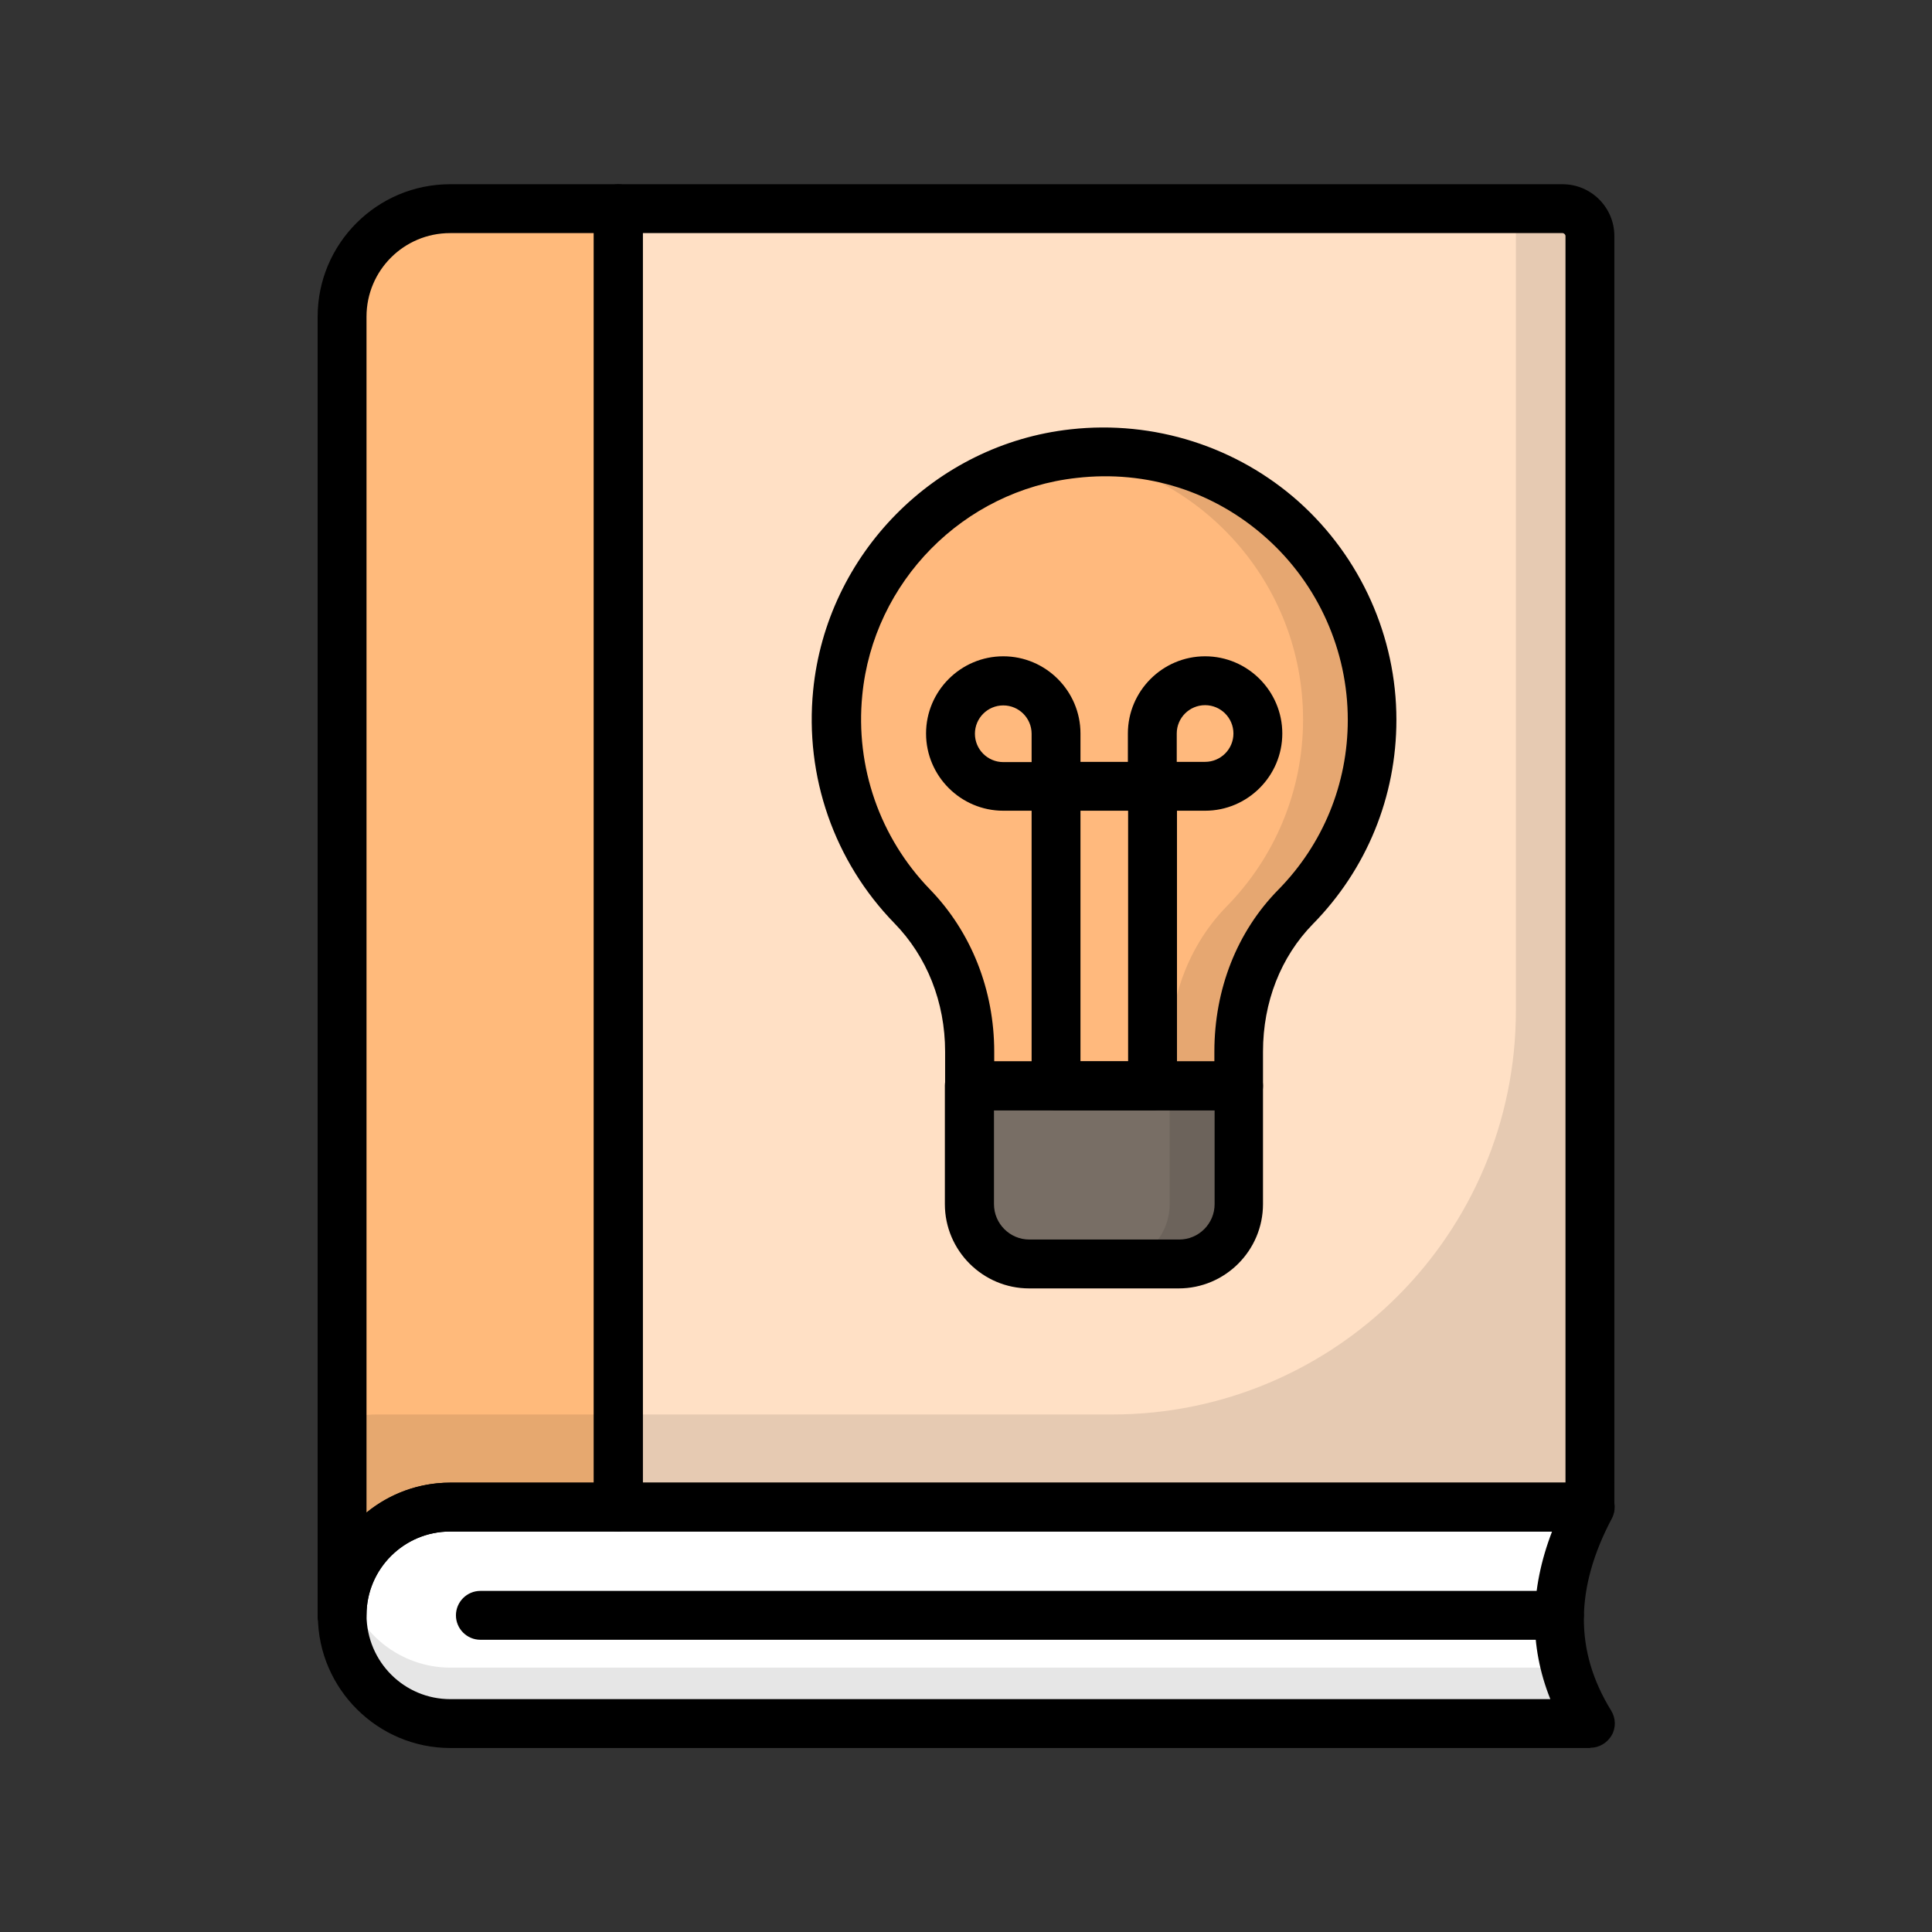 <svg xmlns="http://www.w3.org/2000/svg" id="brandidentity" viewBox="0 0 79.07 79.07"><rect x="0" y="0" width="79.07" height="79.07" fill="#333333" stroke="none"/><g fill="#000000" class="color000000 svgShape"><g fill="#000000" class="color000000 svgShape"><path d="M25.31,8.54V61.68h-6.88c-2.44,0-4.42,1.97-4.42,4.41V12.96c0-2.44,1.98-4.42,4.42-4.42h6.88Z" fill="#ffba7b" class="color74edcb svgShape"></path><path d="M65.07,9.66V61.68H25.31V8.54H63.95c.62,0,1.12,.5,1.12,1.12Z" fill="#ffe0c5" class="colorffdcc5 svgShape"></path><g opacity=".1" fill="#000000" class="color000000 svgShape"><path d="M65.07,9.65V61.67H18.43c-2.44,0-4.43,1.97-4.43,4.42v-7.97c.44-.15,.91-.23,1.4-.23h30.11c9.13,0,16.53-7.4,16.53-16.53V8.53h1.91c.62,0,1.12,.51,1.12,1.12Z" fill="#000000" class="color000000 svgShape"></path></g><path d="M14,67.1c-.55,0-1-.44-1-.99h0c0-.56,.45-1.01,1-1.01s1,.45,1,1-.45,1.01-1,1.01Z" fill="#000000" class="color000000 svgShape"></path><g fill="#000000" class="color000000 svgShape"><g fill="#000000" class="color000000 svgShape"><path d="M56.15,29.45c0-6.47-5.6-11.63-12.21-10.89-5.06,.56-9.16,4.71-9.66,9.78-.34,3.4,.89,6.52,3.04,8.73,1.54,1.59,2.36,3.75,2.36,5.96v1.4h11.02v-1.4c0-2.2,.78-4.36,2.32-5.92,1.94-1.97,3.13-4.68,3.13-7.66Z" fill="#ffb97d" class="colorffda8f svgShape"></path><path d="M39.68,44.44v4.84c0,1.35,1.1,2.45,2.45,2.45h6.13c1.35,0,2.45-1.1,2.45-2.45v-4.84h-11.02Z" fill="#786e65" class="color656d78 svgShape"></path></g><g opacity=".1" fill="#000000" class="color000000 svgShape"><path d="M56.15,29.45c0,2.98-1.19,5.69-3.13,7.66-1.54,1.57-2.32,3.73-2.32,5.92v6.25c0,1.35-1.1,2.44-2.45,2.44h-2.82c1.35,0,2.44-1.09,2.44-2.44v-6.25c0-2.19,.79-4.35,2.32-5.92,1.94-1.97,3.14-4.68,3.14-7.66,0-5.59-4.18-10.2-9.58-10.88,.06,0,.13-.01,.19-.02,6.61-.73,12.21,4.43,12.21,10.9Z" fill="#000000" class="color000000 svgShape"></path></g><path d="M47.17,45.44h-3.95c-.55,0-1-.45-1-1v-12.26c0-.55,.45-1,1-1h3.95c.55,0,1,.45,1,1v12.26c0,.55-.45,1-1,1Zm-2.95-2h1.95v-10.26h-1.95v10.26Z" fill="#000000" class="color000000 svgShape"></path><path d="M49.32 33.18h-2.16c-.55 0-1-.45-1-1v-2.16c0-1.74 1.42-3.16 3.16-3.16s3.16 1.42 3.16 3.16-1.42 3.16-3.16 3.16Zm-1.16-2h1.16c.64 0 1.16-.52 1.16-1.16s-.52-1.16-1.16-1.16-1.16.52-1.16 1.16v1.16ZM43.22 33.18h-2.16c-1.74 0-3.16-1.42-3.16-3.16s1.42-3.16 3.16-3.16 3.16 1.42 3.16 3.16v2.16c0 .55-.45 1-1 1Zm-2.16-4.31c-.64 0-1.16.52-1.16 1.16s.52 1.16 1.16 1.16h1.16v-1.16c0-.64-.52-1.16-1.16-1.16Z" fill="#000000" class="color000000 svgShape"></path></g></g><path d="M65.07,61.68c-1.68,3.18-1.68,6.13,0,8.86H18.43c-2.42,0-4.41-1.98-4.42-4.39v-.04s0,0,0,0c0-2.44,1.98-4.42,4.42-4.42h46.65Z" fill="#ffffff" class="colord5d8db svgShape"></path><g opacity=".1" fill="#000000" class="color000000 svgShape"><path d="M65.07,70.54H18.43c-2.42,0-4.41-1.98-4.42-4.4v-.05c0-.4,.05-.78,.16-1.14,.48,1.89,2.22,3.3,4.26,3.3h45.64c.2,.78,.54,1.54,1,2.29Z" fill="#000000" class="color000000 svgShape"></path></g><path d="M63.82,67.11H19.66c-.55,0-1-.45-1-1s.45-1,1-1H63.82c.55,0,1,.45,1,1s-.45,1-1,1Z" fill="#000000" class="color000000 svgShape"></path></g><path d="M14,67.09c-.55,0-1-.45-1-1V12.96c0-2.99,2.43-5.42,5.42-5.42h6.88c.55,0,1,.45,1,1V61.68c0,.55-.45,1-1,1h-6.88c-1.89,0-3.42,1.53-3.42,3.41,0,.55-.45,1-1,1ZM18.42,9.54c-1.89,0-3.42,1.53-3.42,3.42V61.9c.93-.76,2.13-1.22,3.42-1.22h5.88V9.54h-5.88Z" fill="#000000" class="color000000 svgShape"></path><path d="M65.07,62.68H25.31c-.55,0-1-.45-1-1V8.54c0-.55,.45-1,1-1H63.95c1.17,0,2.12,.95,2.12,2.12V61.68c0,.55-.45,1-1,1Zm-38.77-2h37.77V9.66c0-.06-.06-.12-.12-.12H26.31V60.68Z" fill="#000000" class="color000000 svgShape"></path><g fill="#000000" class="color000000 svgShape"><path d="M50.7,45.44h-11.02c-.55,0-1-.45-1-1v-1.4c0-2.02-.74-3.89-2.08-5.26-2.46-2.53-3.67-6-3.32-9.53,.55-5.57,4.98-10.07,10.54-10.68,3.41-.38,6.81,.71,9.34,2.97,2.53,2.27,3.99,5.52,3.99,8.92,0,3.14-1.21,6.11-3.42,8.36-1.31,1.34-2.04,3.19-2.04,5.22v1.4c0,.55-.45,1-1,1Zm-10.02-2h9.02v-.4c0-2.56,.93-4.91,2.61-6.62,1.84-1.87,2.85-4.34,2.85-6.96,0-2.83-1.21-5.54-3.32-7.43-2.14-1.92-4.91-2.8-7.78-2.47-4.63,.51-8.32,4.25-8.77,8.89-.29,2.94,.72,5.83,2.76,7.94,1.7,1.75,2.64,4.12,2.64,6.66v.4Z" fill="#000000" class="color000000 svgShape"></path><path d="M48.25,52.73h-6.13c-1.9,0-3.45-1.55-3.45-3.45v-4.84c0-.55,.45-1,1-1h11.02c.55,0,1,.45,1,1v4.84c0,1.9-1.55,3.45-3.45,3.45Zm-7.57-7.29v3.84c0,.8,.65,1.45,1.45,1.45h6.13c.8,0,1.45-.65,1.45-1.45v-3.84h-9.02Z" fill="#000000" class="color000000 svgShape"></path></g><path d="M65.07,71.54H18.43c-2.97,0-5.4-2.42-5.42-5.38,0-3.05,2.43-5.48,5.42-5.48h46.65c.35,0,.68,.18,.86,.48,.18,.3,.19,.67,.03,.98-1.52,2.87-1.53,5.44-.03,7.87,.19,.31,.2,.7,.02,1.01s-.51,.51-.87,.51Zm-46.65-8.86c-1.88,0-3.42,1.53-3.42,3.42,.01,1.92,1.55,3.44,3.43,3.44H63.45c-.87-2.17-.85-4.47,.07-6.86H18.42Z" fill="#000000" class="color000000 svgShape"></path></svg>